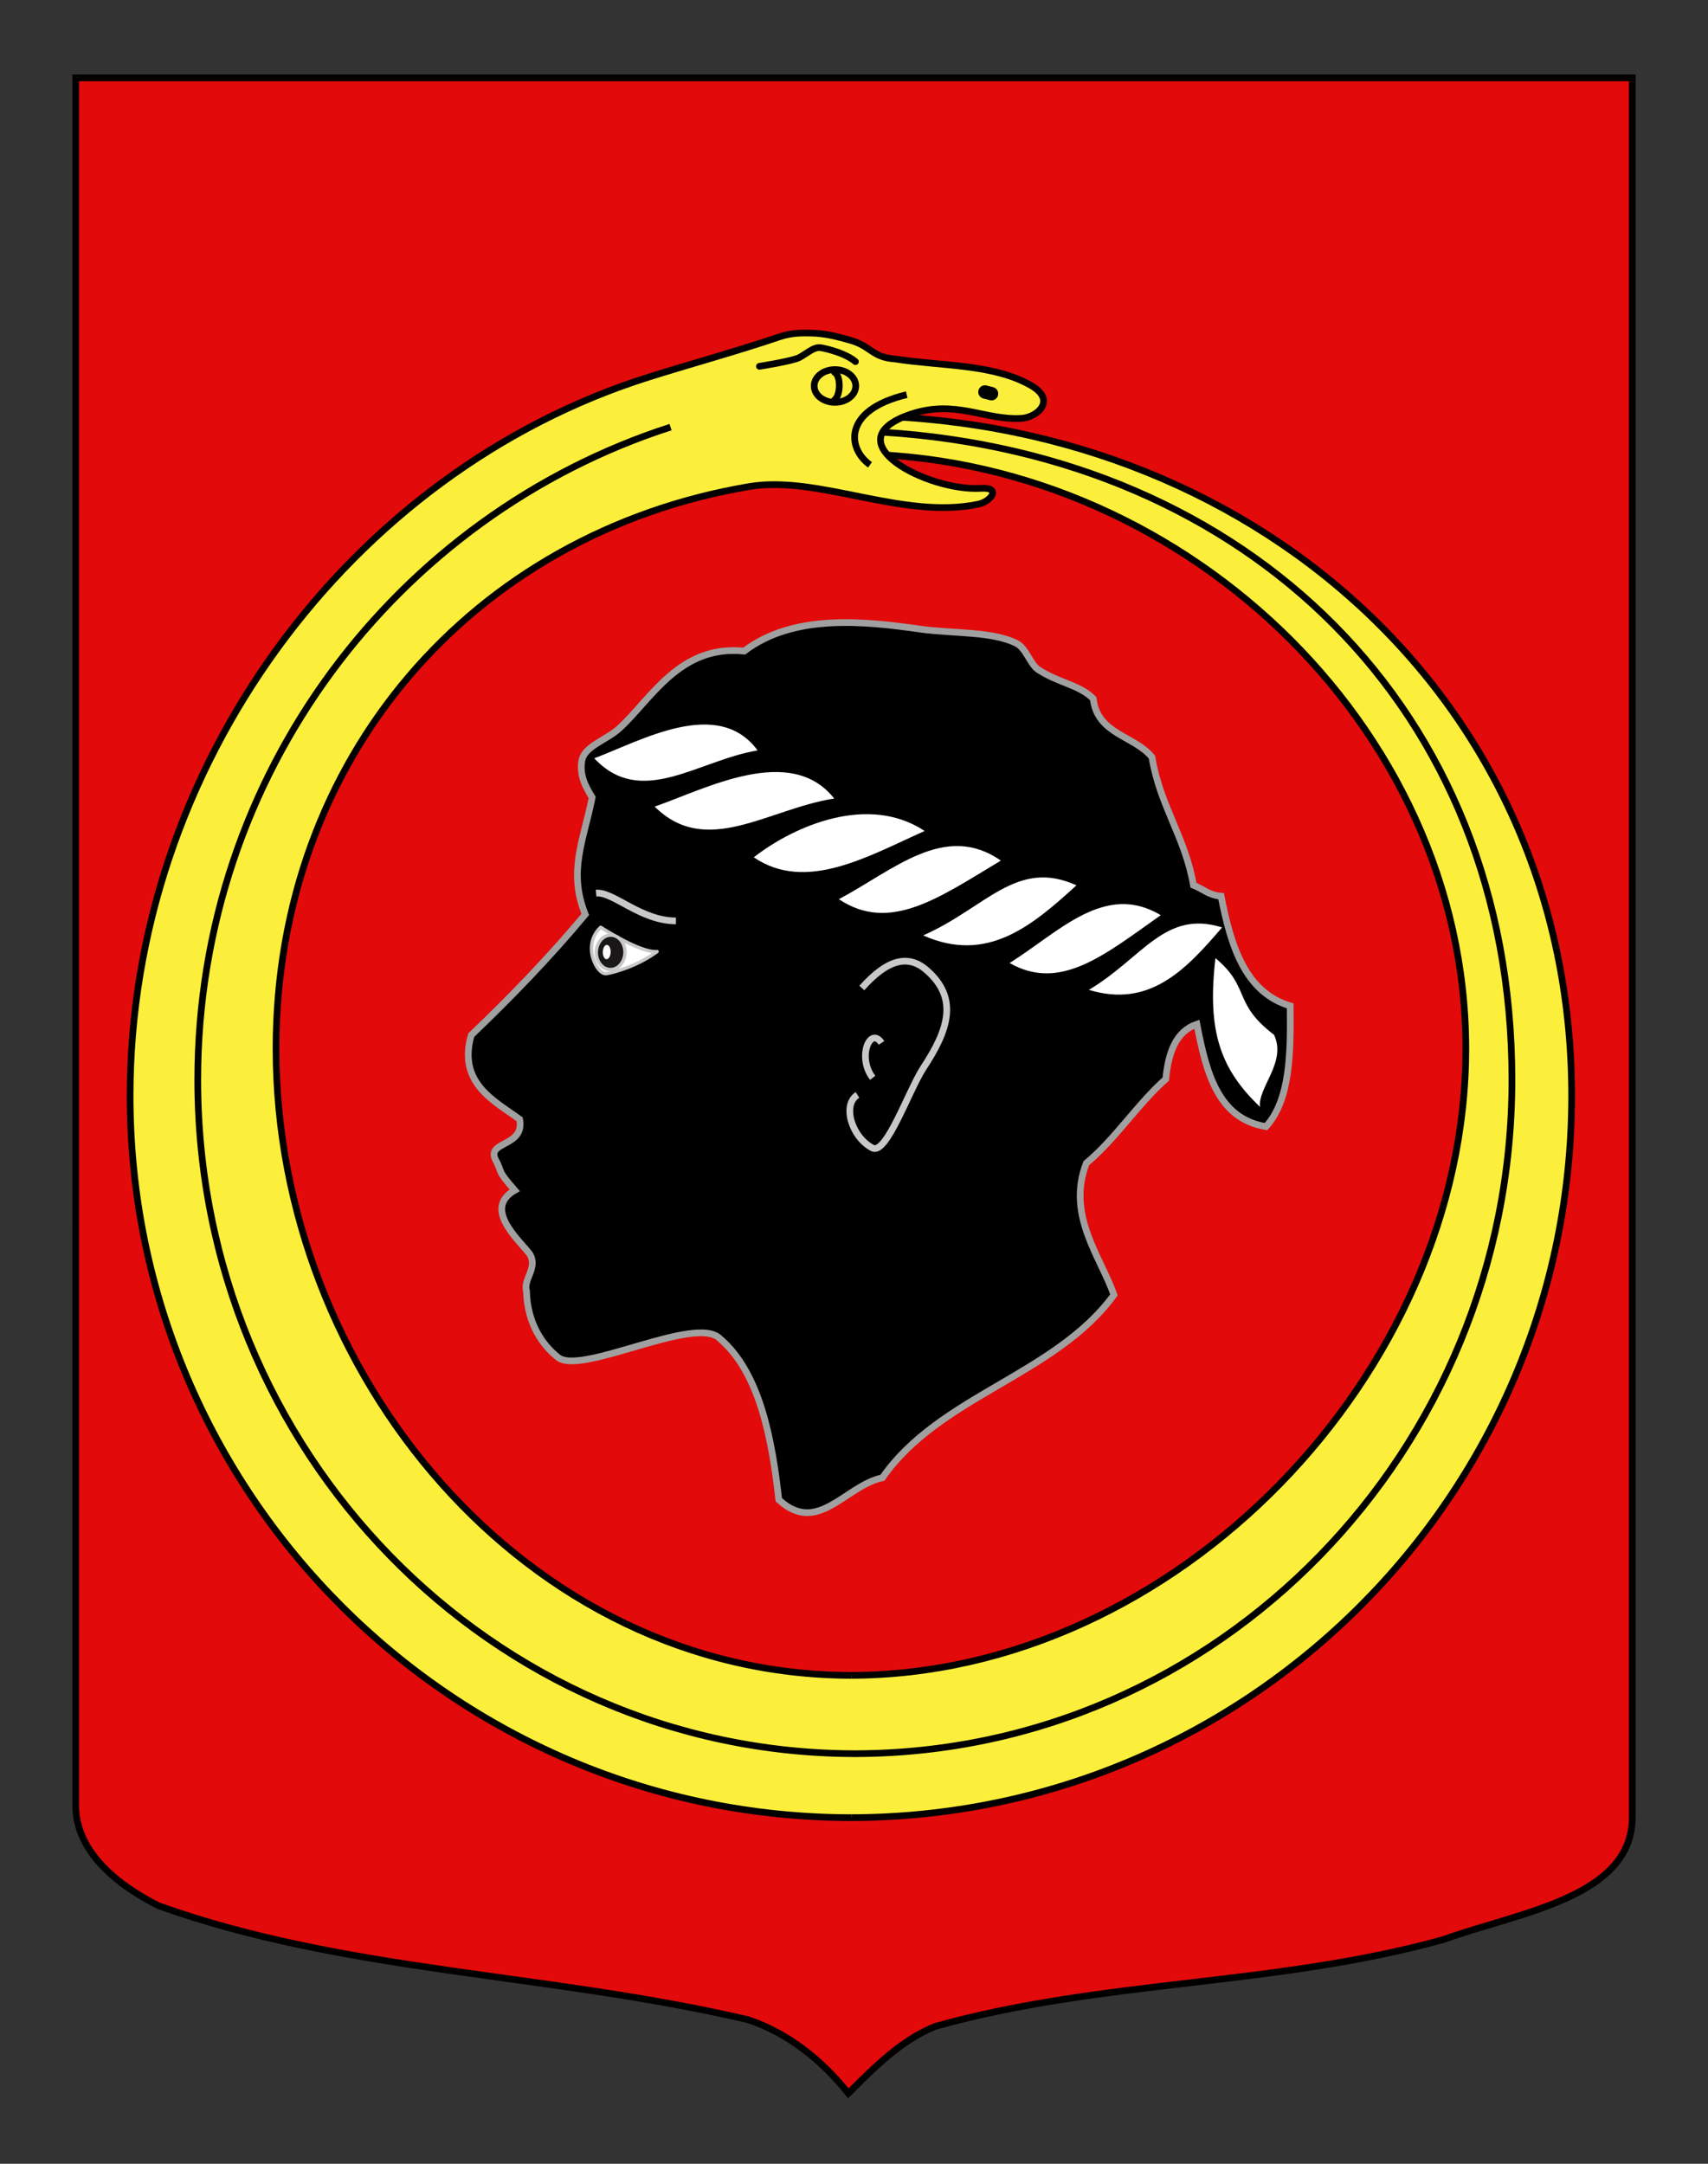 <?xml version="1.0" encoding="utf-8"?>
<!-- Generator: Adobe Illustrator 15.1.0, SVG Export Plug-In . SVG Version: 6.00 Build 0)  -->
<!DOCTYPE svg PUBLIC "-//W3C//DTD SVG 1.1//EN" "http://www.w3.org/Graphics/SVG/1.1/DTD/svg11.dtd">
<svg version="1.1" id="Layer_1" xmlns="http://www.w3.org/2000/svg" xmlns:xlink="http://www.w3.org/1999/xlink" x="0px" y="0px"
	 width="255.119px" height="323.148px" viewBox="0 0 255.119 323.148" enable-background="new 0 0 255.119 323.148"
	 xml:space="preserve">
<rect x="0" y="0" width="255.119" height="323.148" fill="#333333" stroke="none"/>
<path id="Contour_blason_3_" fill="#E20A0A" stroke="#000000" d="M11.307,11.63c78,0,154.504,0,232.504,0
	c0,135.583,0,149.083,0,259.75c0,12.043-17.098,14.25-28.1,18.25c-25,7-51,6-76,13c-5,2-9,6-12.999,10c-4-5-9-9-15-11
	c-30-7-60-7-88-17c-6-3-12.406-8-12.406-15C11.307,246.089,11.307,148.005,11.307,11.63z"/>
<g id="Maure">
	<g id="Tete_de_Maure">
		<path id="Contour_tete" stroke="#A0A0A0" d="M178.261,132.199c1.383,0.54,2.343,1.525,4.129,1.64
			c1.477,7.541,3.623,14.374,10.322,16.387c0.068,6.799,0.074,13.952-3.611,18.027c-7.159-1.163-8.935-8.025-10.325-15.295
			c-3.119,1.066-4.269,4.221-4.644,8.195c-4.303,3.821-7.445,8.872-11.871,12.563c-2.99,7.739,2.076,13.892,4.129,19.667
			c-8.776,12.018-26.045,15.04-34.582,27.314c-5.571,1.188-9.677,8.68-15.484,3.275c-0.987-8.889-2.827-18.971-8.775-24.035
			c-3.533-3.711-20.984,5.671-24.258,2.732c-2.274-1.803-4.533-5.035-4.646-9.834c-0.554-1.754,1.782-3.535,0.455-5.588
			c-1.7-2.182-6.959-6.758-2.219-9.48c-2.824-3.228-1.736-2.5-2.881-4.597c-1.356-2.767,4.423-1.875,3.614-6.009
			c-3.737-2.747-9.284-5.37-7.228-12.564c5.961-5.711,11.712-11.64,17.033-18.027c-2.611-6.481-0.223-11.116,1.032-17.48
			c-1.03-1.647-1.911-3.384-1.547-5.463c0.388-2.226,3.631-3.028,5.678-4.916c4.719-4.359,8.97-12.461,18.58-11.473
			c7.377-5.605,17.902-4.48,26.323-3.278c4.771,0.681,10.896,0.285,14.453,2.186c1.291,0.69,2.001,3.085,3.096,3.823
			c2.956,1.991,6.189,2.286,8.259,4.371c0.616,5.356,6.154,5.504,8.774,8.74C173.265,120.37,177.009,124.964,178.261,132.199z"/>
		<g id="Bandeau">
			<path fill="#FFFFFF" d="M181.548,143.094c5.284,4.405,2.521,6.708,8.744,11.447c1.967,4.071-2.506,7.959-2.074,10.785
				C182.438,159.787,180.236,154.269,181.548,143.094z"/>
			<path fill="#FFFFFF" d="M124.604,119.258c-9.839,1.523-19.098,8.887-26.816,1.205
				C105.412,117.811,118.072,110.999,124.604,119.258z"/>
			<path fill="#FFFFFF" d="M149.489,128.528c-9.261,5.562-16.572,10.838-24.191,5.763
				C133.421,129.986,141.138,122.691,149.489,128.528z"/>
			<path fill="#FFFFFF" d="M113.16,112.071c-8.95,1.487-17.373,8.679-24.395,1.176C95.701,110.658,107.217,104.007,113.16,112.071z"
				/>
			<path fill="#FFFFFF" d="M173.38,136.676c-8.408,5.935-14.986,11.466-22.578,7.149
				C158.216,139.166,165.036,131.683,173.38,136.676z"/>
			<path fill="#FFFFFF" d="M138.11,124.103c-8.373,3.732-17.693,9.254-25.52,3.935C118.703,123.27,129.737,118.556,138.11,124.103z"
				/>
			<path fill="#FFFFFF" d="M160.784,132.22c-6.748,6.18-13.422,11.688-22.891,7.481C147.247,135.582,151.836,128.155,160.784,132.22
				z"/>
			<path fill="#FFFFFF" d="M182.536,138.509c-5.421,6.348-10.85,12.079-19.891,9.324
				C170.655,143.061,173.981,135.823,182.536,138.509z"/>
		</g>
		<g id="Oeil">
			<path id="Contour" fill="#FFFFFF" stroke="#C8C8C8" stroke-width="0.5" stroke-linecap="round" stroke-linejoin="round" d="
				M89.722,138.485c0,0,5.972,3.889,8.425,3.631c-2.78,2.054-6.145,3.056-7.557,3.293C89.18,145.645,86.842,141.178,89.722,138.485z
				"/>
			
				<ellipse id="Cristallin" transform="matrix(0.026 -1 1 0.026 -53.443 229.705)" fill="#191718" stroke="#C8C8C8" stroke-width="0.5" stroke-linecap="round" stroke-linejoin="round" cx="91.176" cy="142.282" rx="2.566" ry="2.139"/>
			
				<ellipse id="Pupille" transform="matrix(0.026 -1 1 0.026 -53.975 229.08)" fill="#FFFFFF" cx="90.595" cy="142.244" rx="1.071" ry="0.586"/>
			<path id="Sourcil" fill="none" stroke="#C8C8C8" stroke-miterlimit="10" d="M89.035,133.38c2.581-0.228,6.68,4.153,11.928,4.153"
				/>
		</g>
		<g id="Oreille">
			<path fill="none" stroke="#C8C8C8" d="M128.729,147.557c3.806-4.289,6.907-5.047,9.627-2.708
				c4.913,4.228,3.263,9.019-0.425,14.626c-2.184,3.326-5.514,13.071-7.619,11.972c-3.089-1.611-4.569-6.429-2.235-7.925"/>
			<path fill="none" stroke="#C8C8C8" d="M131.669,155.753c-1.699-2.548-3.68,2.167-1.315,5.214"/>
		</g>
	</g>
</g>
<g id="Serpent" transform="translate(300,330)">
	<path id="path8947" fill="#FCEF3C" stroke="#000000" d="M-173.048-58.543c59.507,0,107.802-48.294,107.802-107.801
		c0-59.504-48.295-101.579-107.802-101.579v5.72c48.577,0,91.992,40.245,91.992,88.82c0,48.577-43.415,93.593-91.992,93.593"/>
	<path id="path9425" fill="#FCEF3C" stroke="#000000" stroke-linejoin="round" d="M-172.767-79.79
		c-48.574,0-86.004-45.016-86.004-93.593c0-43.363,29.448-77.008,70.715-83.953c10.285-1.73,22.905,4.988,34.146,2.64
		c2.036-0.425,3.456-2.57,0.463-2.375c-7.916,0.52-22.489-7.065-10.452-11.088c6.658-2.226,11.067,0.984,16.479,0.638
		c2.336-0.149,5.286-2.687,1.432-4.906c-5.645-3.249-13.4-2.881-20.307-3.96c-3.49-0.238-3.558-1.93-6.756-2.815
		c-1.702-0.472-3.546-1.006-5.83-1.055c-1.37-0.032-2.945-0.027-4.643,0.549c-6.475,2.189-13.065,3.978-19.581,6.027
		c-44.763,14.088-77.462,58.365-77.462,107.338c0,59.507,48.295,107.801,107.801,107.801"/>
	<path fill="none" stroke="#000000" stroke-linejoin="round" d="M-167.905-265.436c54.254,3.467,93.739,41.159,93.739,96.71
		c0,55.466-43.89,100.488-98.021,100.632l0.003,0.006c-0.042,0-0.086-0.003-0.128-0.003s-0.086,0.003-0.13,0.003v-0.006
		c-54.128-0.144-98.021-45.166-98.021-100.632c0-45.72,29.812-84.334,70.619-97.485"/>
	<path id="path9437" fill="#FCEF3C" stroke="#000000" stroke-linejoin="round" d="M-172.177-272.358
		c0,1.352-1.393,2.446-3.106,2.447c-1.716,0.001-3.106-1.094-3.106-2.444c0,0,0-0.002,0-0.003c-0.003-1.35,1.388-2.445,3.104-2.445
		C-173.569-274.803-172.177-273.709-172.177-272.358L-172.177-272.358z"/>
	<path id="path9439" fill="none" stroke="#000000" stroke-linejoin="round" d="M-164.567-271.058
		c-9.689,2.326-8.81,8.129-5.481,10.48"/>
	<path id="path9441" stroke="#000000" stroke-width="2" stroke-linecap="round" stroke-linejoin="round" d="M-152.882-271.455
		l0.982,0.249"/>
	<path id="path9443" fill="none" stroke="#000000" stroke-linecap="round" stroke-linejoin="round" d="M-186.566-275.293
		c0,0,3.939-0.617,5.558-1.145c1.129-0.367,2.429-1.834,3.599-1.636c1.058,0.179,3.771,0.867,5.185,2.081"/>
	<path id="path9445" fill="none" stroke="#000000" stroke-linecap="round" stroke-linejoin="round" d="M-175.329-274.371
		c0.927,0.47,0.924,3.336,0,4.081"/>
</g>
</svg>
